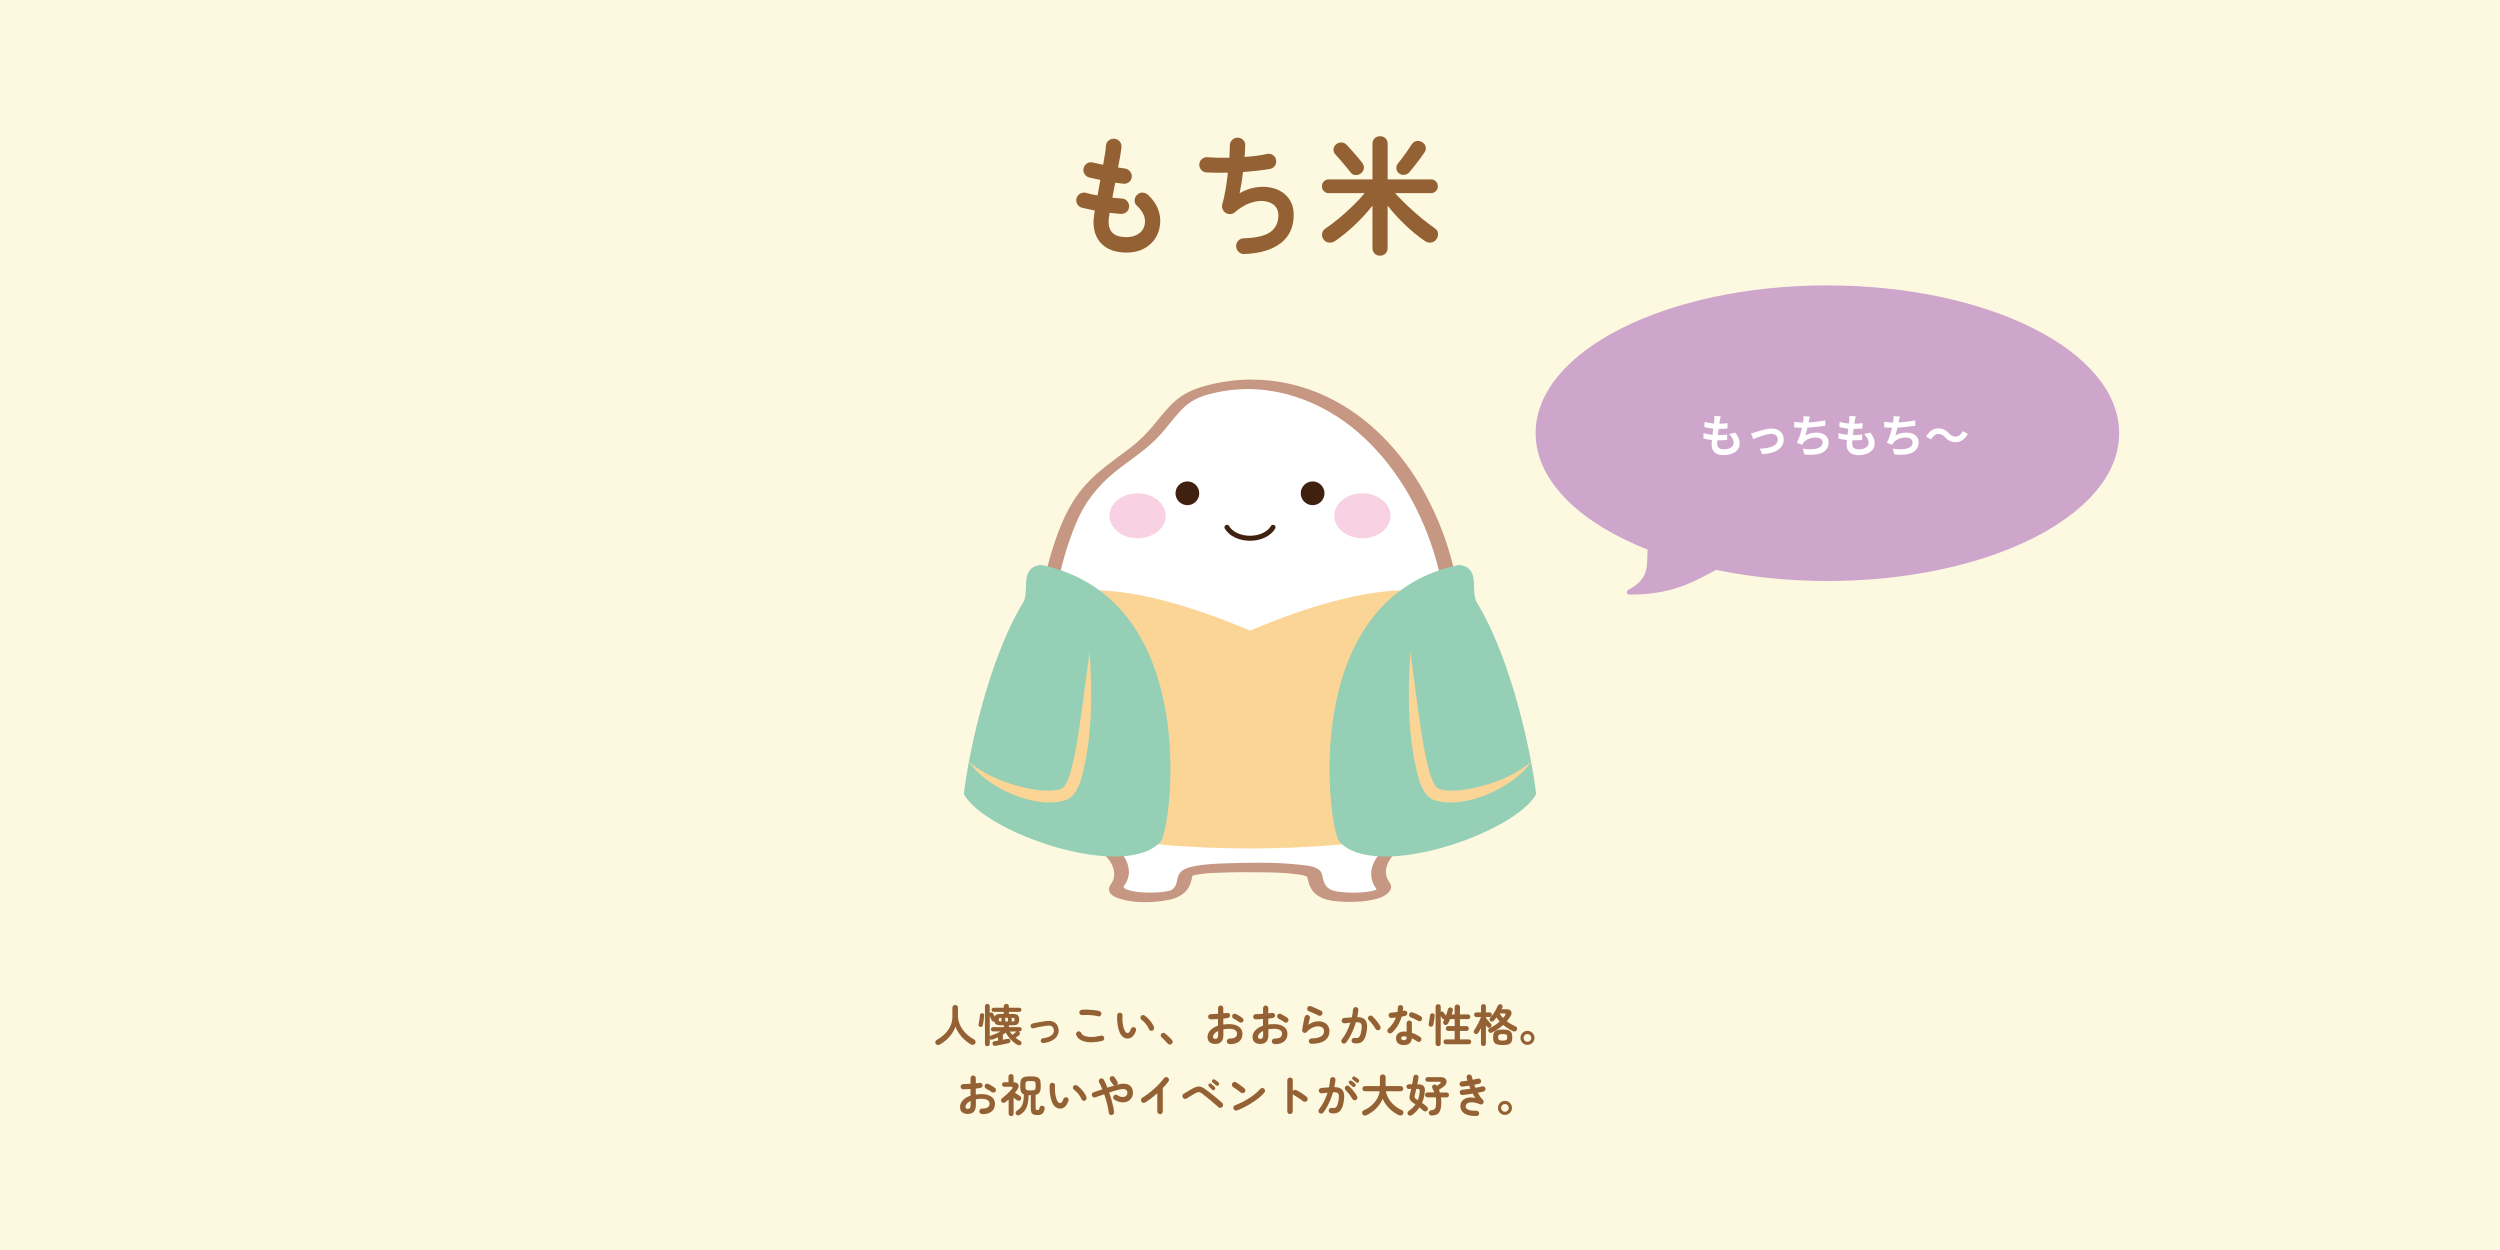 <?xml version="1.0" encoding="UTF-8"?><svg xmlns="http://www.w3.org/2000/svg" viewBox="0 0 600 300"><defs><style>.c{fill:#cea6cc;stroke:#cea6cc;}.c,.d{stroke-linecap:round;stroke-linejoin:round;stroke-width:1.2px;}.d{fill:none;stroke:#40210f;}.e{fill:#f8d2e2;}.e,.f,.g,.h,.i,.j,.k,.l{stroke-width:0px;}.f{fill:#95cfb5;}.g{fill:#40210f;}.h{fill:#c69782;}.i{fill:#946134;}.j{fill:#fdf9e0;}.k{fill:#fff;}.l{fill:#fbd596;}</style></defs><g id="a"><rect class="j" width="600" height="300"/></g><g id="b"><path class="k" d="M300,92.21c-4.25,0-8.38.69-12.32,1.99-6.2,2.05-8.1,8.2-14.08,12.99-5.28,4.23-12.7,8.1-16.68,17.44-3.94,9.25-6.34,19.86-6.34,31.2,0,20.78,3.46,37.62,15.43,47.92.76.65,5.06,4.68,2.17,8.65-2.4,3.3,11,3.6,13.9,1.95,2.22-1.26,2.03-3.26,2.48-4.43.53-1.38,7.3-1.72,15.43-1.72s14.9.34,15.43,1.72c.45,1.16.26,3.17,2.48,4.43,2.9,1.65,16.3,1.35,13.9-1.95-2.88-3.97,1.41-7.99,2.17-8.65,11.97-10.3,15.43-27.14,15.43-47.92h0c0-35.13-22.13-63.62-49.42-63.62Z"/><path class="h" d="M300.64,91.08c-3.5.02-6.96.41-10.36,1.26-2.9.72-5.61,1.7-7.93,3.63-1.98,1.65-3.53,3.7-5.16,5.68-1.75,2.13-3.63,4.09-5.83,5.76-3.78,2.87-7.76,5.51-10.94,9.08-3.93,4.41-6.1,9.82-7.86,15.39-3.88,12.25-4.35,25.12-3.12,37.84.98,10.2,3.44,20.71,9.68,29.06,1.42,1.9,3.03,3.67,4.81,5.25,1.3,1.16,2.57,2.41,3.17,4.08.42,1.16.46,2.38-.13,3.5-.34.66-.91,1.22-.8,2.02.16,1.2,1.58,1.76,2.58,2.07,3.34,1.05,7.38.99,10.81.44,1.91-.31,3.78-.83,5.12-2.33.68-.76,1.06-1.7,1.3-2.68.02-.1.25-1.19.28-1.18.14.03-.33.24-.22.24-.5.02.39-.11.02,0,2.11-.58,4.35-.65,6.53-.74,3.37-.14,6.74-.15,10.11-.1,2.83.04,5.69.09,8.5.46.72.09,1.55.22,2.17.45.23.08.35.19.38.23-.18-.23.07.26.09.32.06.24.11.48.16.71.96,4.19,4.85,4.76,8.55,4.91,1.88.07,3.8.02,5.66-.26,1.61-.25,3.41-.6,4.7-1.66.44-.36.85-.83.94-1.41.14-.86-.53-1.43-.86-2.15-.97-2.1.09-4.32,1.52-5.89,1.31-1.44,2.86-2.63,4.17-4.08,1.59-1.77,3.02-3.7,4.25-5.73,5.52-9.05,7.36-19.92,7.99-30.34.19-3.08.26-6.16.26-9.24l-2.39,1.3h0c.65,0,2.39-.31,2.39-1.3-.03-12.97-2.94-25.88-9.22-37.28-5.4-9.81-13.47-18.48-23.71-23.27-5.51-2.58-11.51-3.99-17.61-4.01-.78,0-1.89.23-2.28,1.01-.36.71.31,1.24,1,1.24,10.43.04,20.2,4.46,27.81,11.49,8.55,7.9,14.34,18.44,17.51,29.57,2,7.02,2.98,14.32,3,21.62l2.39-1.3h0c-.65,0-2.39.31-2.39,1.3-.01,10.77-.7,22.04-4.67,32.17-1.67,4.26-3.94,8.31-6.97,11.75-2.47,2.8-6.64,5.28-6.94,9.4-.08,1.11.16,2.16.7,3.13.16.29.41.66.52.86.07.12,0,.13-.01.21.03-.15,0-.04.13-.12-.11.06-.24.12-.36.17-.31.11.43-.13-.13.05-.75.24-1.3.32-2.06.41-1.68.2-3.38.22-5.07.1-1.14-.08-2.72-.24-3.55-.7-1.09-.6-1.51-1.57-1.78-2.71-.17-.72-.24-1.42-.82-1.93-1.19-1.04-3.33-1.14-4.82-1.3-5.96-.65-12.09-.52-18.06-.31-2.41.09-4.86.2-7.23.68-1.41.29-3.16.77-3.74,2.23-.35.88-.31,1.87-.84,2.68-.22.34-.5.6-.84.81-.08.05-.18.08-.26.11.41-.17-.25.06-.34.08-1.2.3-2.88.42-4.34.42-1.6,0-3.26-.07-4.83-.46-.51-.13-1-.23-1.42-.54-.25-.18-.35-.26-.25-.53,0,.02.45-.65.55-.82.27-.49.47-1.05.59-1.6.23-1.1.05-2.31-.37-3.34-.64-1.56-1.71-2.88-2.96-3.99-7.24-6.44-11.19-15.17-13.16-24.53-1.14-5.43-1.67-10.98-1.89-16.52-.25-6.33-.11-12.64.9-18.9s2.59-11.86,4.9-17.45c2.03-4.91,5.17-8.92,9.29-12.25,3.72-3.01,7.82-5.47,11.02-9.07,1.69-1.9,3.17-3.97,4.92-5.81s3.73-2.98,6.25-3.68c3.14-.88,6.38-1.34,9.64-1.36.79,0,1.88-.22,2.28-1.01.36-.71-.31-1.25-1-1.24Z"/><path class="l" d="M353.84,193.8c-1.63,5.62-27.48,9.83-53.84,9.83s-52.21-4.21-53.84-9.83c-1.63-5.6,16.18-52.15,16.18-52.15,11.3,0,25.49,4.51,37.67,9.7,12.18-5.18,26.36-9.7,37.67-9.7,0,0,17.81,46.55,16.18,52.15Z"/><path class="f" d="M278.58,201.96c-8.48,9.6-42.06-1.96-47.26-11.36,1.04-9.19,5.78-32.24,14.31-46.12,1.5-2.8-1.1-8.4,4.29-8.89,38.91,8.2,31.16,63.54,28.66,66.37Z"/><path class="l" d="M232.54,182.86c3.88,3.18,8.55,5.05,13.35,6.17,2.35.55,4.81.86,7.03.67,1.09-.1,2.12-.42,2.44-.89.51-.62,1-1.76,1.36-2.86,1.41-4.58,2.06-9.62,2.79-14.57l2-15.02c.65,10.19.7,20.54-1.98,30.49-.54,1.74-1.5,4.28-3.59,5.11-7.3,2.54-19.22-2.93-23.4-9.11h0Z"/><path class="f" d="M321.42,201.96c8.48,9.6,42.06-1.96,47.26-11.36-1.04-9.19-5.78-32.24-14.31-46.12-1.5-2.8,1.1-8.4-4.29-8.89-38.91,8.2-31.16,63.54-28.66,66.37Z"/><path class="l" d="M367.46,182.86c-4.17,6.16-16.11,11.64-23.4,9.11-2.09-.83-3.05-3.37-3.59-5.11-2.68-9.95-2.63-20.3-1.98-30.49,0,0,2,15.02,2,15.02.74,4.94,1.38,9.99,2.79,14.57.36,1.1.85,2.23,1.36,2.86.31.47,1.35.79,2.44.89,2.22.19,4.68-.12,7.03-.67,4.8-1.12,9.47-2.99,13.35-6.17h0Z"/><path class="g" d="M282.12,118.39c0-1.57,1.28-2.85,2.85-2.85s2.85,1.28,2.85,2.85-1.28,2.85-2.85,2.85-2.85-1.28-2.85-2.85Z"/><path class="e" d="M266.27,123.79c0-2.98,3.02-5.4,6.75-5.4s6.75,2.42,6.75,5.4-3.02,5.4-6.75,5.4-6.75-2.42-6.75-5.4Z"/><path class="g" d="M317.88,118.39c0-1.57-1.28-2.85-2.85-2.85s-2.85,1.28-2.85,2.85,1.27,2.85,2.85,2.85,2.85-1.28,2.85-2.85Z"/><path class="e" d="M333.72,123.79c0-2.98-3.02-5.4-6.75-5.4s-6.75,2.42-6.75,5.4,3.02,5.4,6.75,5.4,6.75-2.42,6.75-5.4Z"/><path class="d" d="M305.53,126.55c-.87,1.54-3.02,2.63-5.53,2.63h0c-2.51,0-4.66-1.09-5.53-2.63"/><path class="i" d="M270.36,60.62c-2.46,0-4.39-.65-5.8-1.93-1.41-1.29-2.12-3.13-2.12-5.52,0-.25.03-.6.09-1.06.06-.46.13-.99.22-1.59-.58-.1-1.14-.22-1.67-.34-.53-.12-1.01-.24-1.45-.34-.5-.15-.87-.45-1.11-.9s-.29-.93-.14-1.4c.17-.48.47-.84.92-1.09s.91-.3,1.39-.16c.73.23,1.63.44,2.71.62.1-.6.22-1.22.34-1.84.12-.62.24-1.26.34-1.9-.56-.1-1.08-.21-1.56-.31-.48-.1-.87-.2-1.19-.28-.48-.15-.84-.44-1.09-.89-.25-.45-.3-.91-.16-1.39.14-.5.44-.87.87-1.12.44-.25.91-.3,1.4-.16.25.06.58.14,1,.23.42.09.88.19,1.4.3.17-.98.32-1.87.45-2.67.14-.8.21-1.45.23-1.95.04-.52.28-.94.7-1.25.43-.31.89-.44,1.39-.37.52.06.94.3,1.25.7.31.41.44.87.38,1.39-.06.52-.16,1.2-.3,2.04-.14.84-.31,1.76-.51,2.76.33.06.64.11.92.14.28.03.54.07.76.11.5.08.91.32,1.22.72.31.4.44.84.38,1.34-.06.52-.3.93-.7,1.23-.41.3-.86.42-1.36.36-.25-.02-.54-.06-.87-.11-.33-.05-.68-.1-1.03-.14-.12.6-.24,1.21-.36,1.81-.11.6-.22,1.2-.33,1.78.42.04.82.08,1.2.12.38.04.74.07,1.08.09.5.02.92.22,1.26.61.34.39.5.83.48,1.33-.02.52-.22.95-.61,1.28-.39.33-.84.49-1.36.47-.42-.04-.85-.08-1.31-.11-.46-.03-.93-.08-1.4-.14-.17,1-.25,1.7-.25,2.09,0,2.5,1.42,3.74,4.27,3.74,1.19,0,2.17-.28,2.96-.83.79-.55,1.27-1.27,1.44-2.17.31-1.58-.32-3.1-1.9-4.56-.38-.35-.55-.8-.51-1.33.03-.53.24-.97.64-1.33.37-.35.81-.51,1.31-.47.5.04.94.24,1.31.59,1.17,1.1,1.98,2.3,2.43,3.6.46,1.3.57,2.6.34,3.92-.31,1.89-1.19,3.41-2.62,4.56s-3.23,1.72-5.4,1.72Z"/><path class="i" d="M298.63,60.97c-.52.02-.97-.15-1.34-.51-.38-.36-.58-.81-.62-1.33-.02-.52.15-.97.51-1.36.36-.38.81-.58,1.33-.58,2.97-.08,5.1-.59,6.38-1.51,1.28-.93,1.92-2.27,1.92-4.04,0-.98-.32-1.76-.95-2.34-.63-.58-1.47-.93-2.5-1.04s-2.16.05-3.39.48c-1.23.44-2.43,1.18-3.62,2.22-.31.27-.67.41-1.08.42s-.79-.09-1.14-.3c-.33-.23-.57-.53-.72-.9-.15-.37-.17-.76-.06-1.15.29-1,.55-2.17.78-3.53.23-1.35.42-2.7.56-4.06-1.02.02-1.98.03-2.87.02-.89-.01-1.67-.04-2.34-.08-.5-.04-.91-.26-1.23-.66-.32-.39-.46-.84-.42-1.34s.26-.91.66-1.23c.4-.32.84-.46,1.34-.42.69.06,1.48.1,2.39.12.91.02,1.85.02,2.82,0,.04-.58.07-1.12.09-1.61.02-.49.03-.92.03-1.29,0-.52.17-.96.51-1.33.34-.36.78-.56,1.29-.58.52-.02.97.15,1.34.5.38.35.56.79.56,1.31,0,.35-.02.77-.05,1.25s-.07,1-.11,1.56c2.08-.12,3.88-.36,5.4-.72.5-.1.96-.02,1.39.27.43.28.68.67.76,1.17.1.5.02.96-.25,1.37-.27.42-.66.68-1.16.78-.89.17-1.9.31-3.03.44-1.12.12-2.29.23-3.49.31-.1.92-.23,1.81-.37,2.7-.15.88-.29,1.68-.44,2.39,1.17-.67,2.35-1.11,3.56-1.34,1.21-.23,2.37-.26,3.49-.09s2.13.53,3.03,1.09c.89.56,1.6,1.31,2.12,2.23.52.93.78,2.02.78,3.29,0,2.95-1.05,5.23-3.15,6.83-2.1,1.6-5.01,2.46-8.74,2.59Z"/><path class="i" d="M331.23,61.37c-.52,0-.96-.17-1.31-.5-.35-.33-.53-.78-.53-1.34v-10.17c-1.25,1.6-2.67,3.15-4.26,4.65-1.59,1.5-3.17,2.78-4.73,3.84-.46.31-.95.44-1.48.37-.53-.06-.95-.31-1.26-.75-.31-.42-.43-.88-.36-1.39.07-.51.33-.91.76-1.2,1.06-.71,2.16-1.54,3.31-2.5,1.14-.96,2.26-1.96,3.34-3.01,1.08-1.05,2.02-2.05,2.81-3.01h-8.61c-.46,0-.85-.16-1.17-.48s-.48-.71-.48-1.17.16-.87.48-1.19.71-.47,1.17-.47h10.48v-8.55c0-.54.18-.98.53-1.31.35-.33.79-.5,1.31-.5s.93.17,1.28.5c.35.33.53.77.53,1.31v8.55h10.39c.46,0,.85.16,1.17.47s.48.71.48,1.19-.16.85-.48,1.17-.71.48-1.17.48h-8.61c.85.94,1.83,1.93,2.93,2.98,1.1,1.05,2.24,2.05,3.4,3.01,1.17.96,2.26,1.79,3.28,2.5.42.27.64.67.69,1.19.04.52-.08.98-.38,1.37-.31.46-.74.72-1.28.8-.54.07-1.03-.05-1.47-.36-1.54-1.04-3.09-2.3-4.67-3.79-1.57-1.49-3-3.05-4.29-4.7v10.17c0,.56-.18,1.01-.53,1.34-.35.33-.78.5-1.28.5ZM326.64,41.59c-.38.31-.81.45-1.31.42s-.88-.22-1.15-.58c-.29-.4-.67-.87-1.14-1.42-.47-.55-.93-1.1-1.39-1.64-.46-.54-.85-.99-1.19-1.34-.31-.33-.45-.73-.42-1.2.03-.47.22-.85.58-1.14.35-.33.78-.5,1.28-.5s.92.18,1.25.53c.35.35.76.8,1.23,1.33.47.53.94,1.07,1.4,1.61.47.54.85,1.01,1.14,1.4.31.4.45.83.41,1.31-.04.48-.27.88-.69,1.22ZM335.72,41.56c-.35-.27-.55-.63-.59-1.09-.04-.46.07-.85.34-1.19.33-.39.71-.88,1.14-1.45.43-.57.84-1.15,1.23-1.73.4-.58.71-1.05.94-1.4.29-.46.68-.74,1.15-.84.48-.1.94-.02,1.37.25.42.23.7.57.84,1.03s.07.92-.22,1.37c-.29.44-.65.95-1.08,1.53-.43.58-.87,1.17-1.33,1.75-.46.58-.87,1.09-1.25,1.53-.33.37-.74.59-1.23.64-.49.05-.93-.08-1.33-.39Z"/><path class="c" d="M438.57,69.09c-38.34,0-69.42,15.61-69.42,34.87,0,11.21,10.55,21.18,26.91,27.56-.39,3.75.88,7.52-5.02,10.59,10.19,0,14.9-2.88,20.74-5.97,8.25,1.73,17.3,2.7,26.8,2.7,38.34,0,69.42-15.61,69.42-34.87s-31.08-34.87-69.42-34.87Z"/><path class="i" d="M225.59,250.68c-.17.09-.35.13-.55.12-.19-.01-.35-.11-.47-.29-.11-.16-.14-.33-.09-.51s.16-.32.33-.42c.74-.41,1.4-.89,1.96-1.45.56-.55,1.01-1.18,1.32-1.87.32-.69.48-1.45.48-2.27v-2.13c0-.21.07-.37.2-.49.13-.12.29-.18.47-.18s.35.06.48.18c.13.12.19.28.19.49v1.76c0,.66.1,1.29.3,1.87.2.59.48,1.13.84,1.62.36.5.77.95,1.24,1.34.47.4.97.74,1.51,1.02.17.09.27.24.32.43.05.19.02.37-.08.54-.11.17-.26.27-.47.31-.21.04-.4,0-.58-.1-.82-.48-1.55-1.09-2.19-1.81-.64-.73-1.14-1.54-1.49-2.44-.2.58-.48,1.13-.85,1.66-.36.53-.79,1.02-1.28,1.47-.49.45-1.02.83-1.6,1.16Z"/><path class="i" d="M235.22,246.45c-.15-.04-.26-.11-.32-.23-.06-.12-.07-.25-.04-.39.04-.19.09-.43.13-.7.04-.27.08-.55.12-.82s.07-.5.08-.68c.01-.16.08-.28.19-.36.11-.08.25-.11.4-.09.14,0,.26.06.33.16.08.1.11.23.1.39-.01.22-.04.48-.08.76-.04.29-.08.57-.12.84-.04.28-.09.52-.14.74-.03.16-.11.27-.25.33-.14.07-.28.08-.42.04ZM236.96,251.11c-.16,0-.29-.05-.4-.15-.11-.1-.17-.24-.17-.42v-9.03c0-.17.06-.31.17-.42.11-.1.25-.16.4-.16s.29.05.41.16c.11.1.17.24.17.42v1.64c.06-.06.11-.09.16-.11.14-.06.26-.07.38-.03.12.04.21.13.28.26.09.18.21.42.36.71.09-.23.25-.39.48-.49.23-.1.57-.15,1.01-.15h.69v-.49h-2.43c-.14,0-.25-.05-.35-.15-.1-.1-.15-.21-.15-.35s.05-.25.15-.35c.1-.1.21-.15.35-.15h2.43v-.3c0-.19.06-.35.18-.46.12-.11.27-.17.44-.17s.32.06.44.17c.12.12.18.27.18.46v.3h2.51c.14,0,.25.05.35.15.1.1.15.21.15.35s-.05.25-.15.35c-.1.1-.21.15-.35.15h-2.51v.49h.86c.42,0,.74.04.97.13.23.09.39.23.49.43.1.2.15.47.15.8s-.05.61-.15.81c-.1.2-.26.34-.49.43-.23.09-.55.13-.97.13h-.86v.44h2.55c.14,0,.27.05.37.15.1.1.15.22.15.37s-.05.26-.15.36c-.1.1-.22.15-.37.15h-.28c.1.02.18.08.25.16.09.12.14.25.13.39s-.07.26-.19.35c-.09.07-.23.17-.39.29-.17.12-.33.23-.47.33.17.15.35.29.55.42.19.13.39.25.59.36.14.07.24.18.28.32.04.14.02.29-.06.43-.09.14-.22.23-.39.26-.17.03-.34,0-.5-.09-.58-.32-1.12-.74-1.62-1.26-.5-.53-.89-1.08-1.19-1.67-.11.09-.22.17-.34.25-.12.08-.24.16-.37.24v1.21c.22-.04.42-.07.62-.11.2-.04.37-.07.52-.1.17-.04.32-.02.44.05.12.07.19.18.22.32.09.35-.08.58-.49.68-.19.04-.42.09-.69.15-.27.06-.55.12-.84.18-.3.06-.58.12-.85.17s-.51.09-.71.13c-.18.03-.34,0-.47-.08s-.21-.21-.24-.39c-.03-.17,0-.31.1-.43.09-.12.23-.19.41-.22.12-.01.24-.03.38-.06.14-.03.29-.05.44-.08v-.79c-.22.1-.45.2-.67.29s-.45.17-.68.25c-.12.04-.23.04-.34.03-.11-.02-.21-.07-.29-.15v1.12c0,.18-.06.32-.17.42-.11.1-.25.15-.41.15ZM237.53,248.71s.08-.07.13-.1c.05-.03.1-.05.16-.07.37-.12.76-.27,1.15-.44.39-.17.78-.35,1.15-.56h-1.78c-.14,0-.27-.05-.37-.15-.1-.1-.15-.22-.15-.36,0-.14.05-.27.15-.37.1-.1.22-.15.37-.15h2.59v-.44h-.73c-.52,0-.9-.07-1.13-.22-.23-.14-.38-.38-.44-.71-.13.05-.26.05-.38,0-.13-.05-.21-.14-.26-.27-.05-.12-.12-.29-.21-.5-.09-.21-.17-.39-.24-.55v4.87ZM240.17,245.15h.17v-.86h-.17c-.19,0-.32.03-.38.09s-.09.17-.09.35.03.3.09.35c.06.05.18.08.38.08ZM241.25,245.15h.66v-.86h-.66v.86ZM242.98,248.38c.09-.08.2-.17.32-.26.12-.1.23-.19.33-.27.1-.08.17-.14.21-.18.06-.05.13-.09.22-.11h-1.72c.09.14.19.27.3.41.1.14.22.27.34.41ZM242.81,245.15h.23c.19,0,.32-.03.38-.08.06-.05.09-.17.09-.35s-.03-.29-.09-.35-.19-.09-.38-.09h-.23v.86Z"/><path class="i" d="M250.43,250.33c-.16.02-.3-.02-.43-.11-.13-.1-.2-.23-.22-.38-.01-.16.03-.3.12-.43s.22-.2.38-.22c.68-.09,1.23-.24,1.63-.44.4-.2.68-.44.84-.71.16-.27.22-.56.17-.85-.05-.38-.19-.66-.42-.83s-.56-.24-.98-.21c-.23.01-.5.04-.8.09-.31.05-.62.1-.95.16-.32.06-.63.12-.93.19s-.55.13-.77.19c-.16.04-.31.03-.44-.05-.14-.08-.23-.19-.27-.35-.04-.15-.03-.3.05-.44.08-.14.19-.23.35-.28.23-.06.5-.13.82-.19.31-.06.64-.13.98-.19.34-.06.68-.11,1-.16.33-.04.62-.08.87-.1.73-.06,1.32.09,1.78.44.46.35.74.86.83,1.53.08.51,0,1-.24,1.47-.24.47-.64.88-1.2,1.21-.56.33-1.29.56-2.18.66Z"/><path class="i" d="M264.52,249.82c-1.09.25-2.06.36-2.91.33-.85-.03-1.56-.2-2.13-.49-.56-.29-.96-.71-1.18-1.25-.07-.17-.07-.33,0-.5.07-.17.19-.28.36-.35.17-.07.33-.07.49,0,.16.07.28.19.34.36.14.31.42.55.84.71.42.17.97.25,1.64.24.67,0,1.42-.11,2.26-.32.17-.04.33-.02.49.08.15.1.25.23.29.41.04.17,0,.33-.09.49-.09.15-.23.25-.4.29ZM263.53,243.91c-.39-.1-.8-.18-1.25-.23s-.88-.08-1.31-.09c-.43,0-.84,0-1.21.04-.18.02-.34-.02-.48-.13-.14-.11-.22-.25-.24-.43-.02-.18.02-.34.13-.48s.25-.22.43-.24c.43-.04.91-.06,1.43-.04.52.02,1.02.06,1.52.11s.92.13,1.29.23c.17.05.31.15.4.3.09.15.12.31.08.48-.04.17-.13.31-.29.41-.15.1-.32.12-.49.08Z"/><path class="i" d="M270.7,249.26c-.33.01-.65-.06-.95-.23-.3-.17-.57-.43-.8-.8-.19-.32-.36-.73-.5-1.23-.14-.5-.23-1.04-.29-1.62-.06-.58-.07-1.16-.04-1.73.01-.18.08-.33.21-.45.13-.12.28-.17.46-.16.18,0,.33.08.45.21.12.13.17.29.16.47-.03.5-.03,1,.01,1.47.04.48.1.92.21,1.31.1.39.23.72.38.98.17.3.37.44.63.44.31,0,.57-.33.78-.97.06-.17.17-.29.32-.37s.32-.1.5-.04c.17.05.29.16.37.32.08.16.09.33.03.49-.2.63-.47,1.1-.81,1.41s-.71.47-1.1.49ZM276.58,247.36c-.17.06-.34.06-.5-.02-.16-.08-.28-.2-.34-.37-.11-.27-.25-.54-.44-.81s-.39-.53-.62-.78c-.23-.25-.46-.45-.7-.62-.14-.1-.23-.24-.27-.42-.04-.18,0-.34.12-.49.12-.14.26-.22.43-.24.17-.01.33.03.48.14.3.21.6.46.89.77s.56.63.79.97c.24.35.41.68.53,1.02.06.17.05.33-.02.5-.07.17-.19.28-.36.34Z"/><path class="i" d="M281.19,250.55c-.14.12-.3.16-.48.15-.18-.02-.33-.09-.45-.23-.11-.13-.25-.29-.43-.48-.18-.19-.37-.38-.56-.57-.19-.19-.36-.35-.5-.47-.12-.11-.18-.25-.2-.42-.02-.17.03-.32.15-.44.12-.12.26-.19.43-.21.16-.01.31.03.45.13.16.12.34.28.56.48s.42.39.63.6c.21.21.37.38.49.53.12.14.18.29.16.48-.01.18-.09.33-.24.45Z"/><path class="i" d="M295.08,250.57c-.18,0-.33-.07-.46-.2s-.19-.28-.18-.46c0-.19.06-.34.19-.47.13-.13.28-.19.46-.18.59,0,1.04-.09,1.34-.28.31-.2.46-.49.46-.89s-.17-.67-.5-.88-.81-.3-1.43-.3c-.24,0-.48.01-.7.03-.22.02-.44.05-.65.09v1.36c0,.74-.17,1.29-.51,1.64-.34.35-.83.52-1.47.52-.52,0-.95-.13-1.3-.4-.35-.27-.52-.69-.52-1.27s.23-1.13.67-1.61c.45-.47,1.06-.85,1.84-1.11v-1.61c-.31.03-.61.05-.9.07-.29.01-.56.03-.82.03-.18,0-.33-.06-.46-.18-.13-.12-.19-.27-.19-.45s.06-.33.19-.45c.13-.12.28-.18.46-.18.25,0,.53-.02.82-.03.29-.01.6-.03.91-.05v-1.33c0-.19.06-.34.18-.47.12-.13.27-.19.45-.19s.33.06.45.19c.12.13.18.28.18.47v1.22c.17-.01.32-.03.46-.05.14-.02.28-.04.42-.05.18-.03.34,0,.49.1.14.09.23.23.26.41s-.01.33-.12.46c-.11.13-.25.21-.43.24-.15.03-.32.05-.5.08s-.38.05-.58.08v1.42c.43-.06.89-.1,1.37-.1.66,0,1.23.09,1.72.28.48.19.85.46,1.12.8.26.35.39.77.39,1.25,0,.8-.28,1.42-.83,1.86-.55.44-1.33.64-2.31.62ZM291.65,249.33c.22,0,.39-.06.51-.18.13-.12.19-.37.19-.75v-.97c-.39.18-.69.39-.9.64-.21.25-.32.51-.32.77,0,.32.17.49.52.49ZM297.44,245.32c-.12-.09-.26-.18-.42-.29-.17-.1-.33-.21-.5-.3-.17-.1-.31-.17-.43-.23-.16-.08-.27-.2-.34-.37-.07-.17-.07-.33,0-.49.09-.17.21-.28.38-.33.17-.05.33-.04.49.04.15.07.32.17.52.28s.39.23.58.35c.19.12.35.22.47.32.14.1.23.24.25.41.02.17-.02.33-.12.48-.11.14-.25.22-.42.24-.17.03-.33-.01-.47-.11Z"/><path class="i" d="M305.88,250.57c-.18,0-.33-.07-.46-.2s-.19-.28-.18-.46c0-.19.06-.34.19-.47.13-.13.28-.19.46-.18.59,0,1.04-.09,1.34-.28.31-.2.46-.49.46-.89s-.17-.67-.5-.88-.81-.3-1.43-.3c-.24,0-.48.01-.7.03-.22.02-.44.05-.65.09v1.36c0,.74-.17,1.29-.51,1.64-.34.35-.83.52-1.47.52-.52,0-.95-.13-1.3-.4-.35-.27-.52-.69-.52-1.27s.23-1.13.67-1.61c.45-.47,1.06-.85,1.84-1.11v-1.61c-.31.03-.61.05-.9.07-.29.01-.56.03-.82.03-.18,0-.33-.06-.46-.18-.13-.12-.19-.27-.19-.45s.06-.33.19-.45c.13-.12.28-.18.46-.18.25,0,.53-.02.82-.03.29-.01.6-.03.91-.05v-1.33c0-.19.06-.34.18-.47.12-.13.27-.19.45-.19s.33.06.45.19c.12.13.18.28.18.47v1.22c.17-.01.32-.03.46-.05.14-.02.28-.04.42-.05.18-.03.34,0,.49.1.14.09.23.23.26.41s-.01.33-.12.46c-.11.13-.25.21-.43.24-.15.03-.32.05-.5.08s-.38.05-.58.08v1.42c.43-.06.89-.1,1.37-.1.66,0,1.23.09,1.72.28.48.19.85.46,1.12.8.26.35.39.77.39,1.25,0,.8-.28,1.42-.83,1.86-.55.44-1.33.64-2.31.62ZM302.45,249.33c.22,0,.39-.06.51-.18.13-.12.19-.37.19-.75v-.97c-.39.18-.69.39-.9.64-.21.25-.32.51-.32.77,0,.32.17.49.52.49ZM308.24,245.32c-.12-.09-.26-.18-.42-.29-.17-.1-.33-.21-.5-.3-.17-.1-.31-.17-.43-.23-.16-.08-.27-.2-.34-.37-.07-.17-.07-.33,0-.49.09-.17.21-.28.38-.33.17-.05.33-.04.49.04.15.07.32.17.52.28s.39.23.58.35c.19.12.35.22.47.32.14.1.23.24.25.41.02.17-.02.33-.12.48-.11.14-.25.22-.42.24-.17.03-.33-.01-.47-.11Z"/><path class="i" d="M314.77,250.51c-.18,0-.33-.06-.46-.18-.13-.12-.19-.27-.2-.45,0-.18.06-.33.18-.46s.27-.19.45-.2c2.02-.04,3.02-.61,3.02-1.73,0-.37-.13-.66-.38-.86-.25-.21-.59-.31-1-.31-.46,0-.94.11-1.43.34-.49.23-.94.57-1.34,1.02-.09.11-.21.17-.36.2-.15.03-.28,0-.41-.06-.12-.06-.21-.15-.27-.28s-.08-.26-.05-.39c.05-.3.11-.63.17-.98.06-.35.13-.71.2-1.07.07-.36.14-.7.22-1.01.04-.18.13-.32.29-.41s.32-.11.49-.07.31.14.4.3c.09.16.12.32.08.49-.05.2-.11.43-.18.7s-.14.54-.21.84c.83-.56,1.65-.84,2.45-.84.53,0,1,.1,1.39.3.4.2.7.48.92.84.22.36.33.78.33,1.26,0,.9-.35,1.62-1.06,2.17s-1.79.83-3.24.85ZM316.5,243.75c-.23-.12-.49-.24-.78-.37-.29-.13-.58-.26-.88-.39s-.55-.23-.77-.32c-.16-.06-.27-.18-.32-.36s-.05-.34.02-.5c.08-.17.2-.28.37-.33.17-.05.33-.05.5.02.24.09.5.2.77.32.28.12.56.24.84.37s.54.25.77.36c.16.08.27.2.34.36.07.16.07.33,0,.49-.07.16-.19.27-.36.35s-.33.07-.5,0Z"/><path class="i" d="M324.94,250.38c-.18-.02-.32-.1-.43-.24-.11-.14-.15-.3-.13-.48.03-.18.11-.32.25-.43.14-.11.3-.15.47-.13.23.03.43.03.6.02.17-.02.33-.09.46-.22s.25-.34.35-.64c.1-.3.19-.7.26-1.22.06-.45.07-.81.01-1.06-.06-.25-.19-.43-.41-.53-.22-.1-.54-.13-.96-.1-.17.59-.38,1.18-.62,1.77-.24.59-.5,1.15-.79,1.68-.29.53-.61,1.01-.94,1.43-.11.14-.25.22-.43.24s-.34-.02-.48-.12c-.14-.12-.22-.26-.24-.44-.02-.18.02-.33.14-.47.42-.52.81-1.13,1.16-1.83.35-.7.64-1.42.88-2.16-.22.03-.45.06-.69.08-.23.03-.47.05-.7.07-.17.01-.33-.03-.47-.14-.14-.11-.22-.25-.24-.43-.01-.18.03-.34.15-.48.11-.14.25-.22.43-.23.31-.04.62-.07.94-.09s.63-.04.93-.06c.15-.66.24-1.28.28-1.86.01-.18.09-.33.22-.45.13-.12.28-.17.46-.16.18,0,.33.08.45.21.12.13.17.29.16.47-.02.27-.06.54-.1.83s-.1.58-.17.89c.99.01,1.65.28,2,.79.35.51.45,1.29.3,2.32-.12.89-.3,1.58-.56,2.07-.26.49-.59.82-1,.98s-.92.2-1.53.12ZM331.01,247.18c-.16.09-.32.1-.49.05-.17-.05-.3-.15-.39-.3-.12-.23-.28-.47-.46-.73-.19-.26-.38-.51-.58-.75-.2-.24-.39-.45-.57-.62-.13-.12-.2-.27-.21-.44,0-.17.05-.32.17-.45.12-.13.27-.2.45-.21.18,0,.33.05.46.17.23.22.46.46.7.74s.45.56.66.85c.21.29.38.56.51.82.09.16.12.32.06.5-.05.17-.16.3-.31.38Z"/><path class="i" d="M334.07,247.84c-.14.12-.29.17-.47.17s-.33-.06-.45-.18c-.13-.13-.19-.29-.19-.47s.07-.33.21-.45c.41-.37.77-.78,1.09-1.25.31-.47.57-.95.77-1.46-.19.03-.38.05-.57.07s-.36.03-.52.04c-.19,0-.35-.05-.48-.16-.13-.12-.2-.27-.21-.48,0-.18.05-.33.16-.45.12-.12.27-.18.48-.19.23-.01.47-.04.73-.06.26-.03.51-.06.77-.1.04-.17.06-.33.07-.51.01-.17.02-.34.02-.5,0-.18.06-.33.18-.46.12-.13.27-.19.45-.19s.33.06.46.19c.13.13.19.28.18.46,0,.24-.03.5-.06.77.05-.01.1-.03.15-.04.05-.01.09-.02.13-.03.18-.04.35-.02.5.07.15.09.24.22.28.41.04.18,0,.34-.09.49-.1.14-.23.24-.41.28-.12.03-.25.06-.39.09-.15.03-.3.06-.46.09-.22.76-.53,1.47-.93,2.14-.4.67-.87,1.24-1.4,1.72ZM336.94,250.83c-.55,0-1-.14-1.36-.42s-.53-.69-.53-1.23c0-.49.17-.88.52-1.17.35-.29.81-.44,1.39-.44.22,0,.42.01.63.03v-2.04c0-.19.06-.34.18-.46.12-.12.27-.18.45-.18s.33.06.45.18c.12.12.18.28.18.46v2.33c.39.12.76.27,1.11.45.35.18.66.36.92.54.14.11.23.25.26.43s-.01.34-.12.48c-.1.14-.24.23-.42.26-.18.03-.34,0-.48-.11-.17-.14-.37-.27-.59-.39s-.45-.24-.69-.35c-.04.53-.23.93-.55,1.2-.32.28-.78.42-1.37.42ZM336.93,249.64c.24,0,.41-.05.51-.16.1-.11.15-.27.15-.5v-.18c-.12-.03-.23-.05-.34-.06s-.22-.02-.32-.02c-.22,0-.39.04-.49.12-.1.08-.16.2-.16.34,0,.14.05.25.15.33.1.08.27.12.5.12ZM340.3,244.98c-.23-.14-.5-.29-.82-.44-.31-.15-.59-.26-.83-.33-.17-.06-.3-.16-.39-.3-.09-.14-.12-.3-.08-.48.04-.17.13-.31.29-.4.15-.09.32-.12.49-.06.22.06.45.14.71.25.26.11.51.22.75.35.24.12.44.24.6.35.14.09.23.23.26.41.03.18,0,.35-.1.5-.09.14-.23.23-.4.26-.18.03-.34,0-.49-.09Z"/><path class="i" d="M343.3,246.4c-.17-.04-.28-.11-.36-.24-.07-.12-.09-.26-.06-.41s.07-.36.11-.63c.05-.27.09-.54.13-.81.04-.27.07-.49.09-.65.02-.17.1-.29.22-.38.13-.09.28-.12.45-.09.15.03.27.1.35.2.08.1.11.24.1.42-.02.2-.05.44-.09.72s-.08.55-.13.81-.09.48-.12.64c-.03.14-.11.26-.25.34-.14.08-.28.11-.43.08ZM345.16,251.08c-.17,0-.32-.06-.44-.17-.12-.12-.18-.27-.18-.45v-8.83c0-.19.06-.34.18-.45.12-.12.27-.17.44-.17s.32.06.44.17.18.27.18.45v1.21c.11-.07.23-.09.36-.07.13.02.23.08.31.18.07.09.17.23.29.4s.21.31.28.4c.11-.28.21-.55.29-.82s.15-.48.18-.66c.04-.19.14-.32.28-.41s.31-.1.49-.05c.16.04.28.13.36.25.08.12.1.27.06.45-.04.15-.08.31-.12.46-.04.16-.09.32-.15.49h.7v-1.76c0-.19.06-.35.19-.46s.28-.17.45-.17.32.06.45.17.19.27.19.46v1.76h1.92c.16,0,.29.06.4.17.11.11.17.25.17.4s-.06.29-.17.4c-.11.11-.25.16-.4.16h-1.92v1.66h1.54c.17,0,.3.06.42.17s.17.25.17.42-.06.29-.17.41c-.11.11-.25.17-.42.17h-1.54v2.03h2.12c.16,0,.29.06.41.17.12.11.17.25.17.42s-.06.3-.17.41c-.12.11-.25.17-.41.17h-5.5c-.16,0-.3-.06-.41-.17-.12-.12-.17-.25-.17-.41s.06-.3.17-.42c.12-.11.25-.17.41-.17h2.11v-2.03h-1.54c-.16,0-.3-.06-.41-.17-.12-.11-.17-.25-.17-.41,0-.17.06-.3.17-.42s.25-.17.41-.17h1.54v-1.66h-1.1c-.17.42-.32.76-.48,1.04-.08.15-.2.26-.37.33-.17.07-.34.06-.51-.04-.14-.08-.24-.2-.29-.35-.05-.15-.03-.3.05-.45.04-.06.07-.14.11-.22s.08-.17.12-.26c-.09,0-.19,0-.28-.04-.09-.04-.17-.1-.23-.19-.04-.06-.09-.14-.16-.24-.07-.1-.14-.21-.2-.31v6.6c0,.19-.06.34-.18.45s-.27.17-.44.17Z"/><path class="i" d="M356.02,251.04c-.17,0-.3-.05-.42-.16-.11-.11-.17-.25-.17-.43v-3.72c-.12.22-.23.43-.33.63s-.21.36-.3.51c-.09.14-.22.24-.38.28-.16.04-.31.02-.46-.08-.14-.08-.22-.2-.26-.36-.04-.16,0-.3.09-.43.14-.19.28-.43.44-.7.16-.27.32-.56.48-.86.16-.3.3-.59.43-.88.13-.28.23-.53.3-.75h-1.09c-.17,0-.31-.06-.41-.17-.1-.11-.15-.24-.15-.39,0-.16.05-.29.15-.4.1-.11.24-.16.41-.16h1.09v-1.38c0-.19.06-.33.17-.44.11-.1.25-.16.42-.16s.31.05.42.16c.11.1.17.25.17.44v1.38h.86c.17,0,.31.05.41.16.1.11.15.24.15.4s-.05.28-.15.39c-.1.11-.24.17-.41.17h-.86v.21c.1.12.22.27.37.45.14.18.29.35.44.52.15.17.27.3.36.4.12.12.18.26.18.43,0,.17-.07.31-.19.43s-.27.17-.43.15c-.17-.01-.3-.08-.41-.21-.04-.05-.09-.11-.15-.18-.05-.07-.11-.14-.17-.21v4.36c0,.18-.06.32-.17.43-.12.11-.26.16-.42.16ZM358.11,247.8c-.17.08-.33.1-.5.07-.17-.03-.3-.13-.38-.3-.07-.14-.08-.29-.04-.45.05-.16.15-.27.3-.34.42-.2.84-.44,1.26-.72s.81-.57,1.17-.89c-.14-.16-.27-.32-.39-.48-.12-.16-.24-.33-.36-.51-.2.29-.41.55-.62.78-.12.12-.26.2-.43.22s-.31-.01-.44-.11c-.12-.1-.18-.23-.19-.4-.01-.17.04-.31.15-.42.24-.23.47-.51.7-.84.23-.33.44-.67.64-1.03.2-.36.37-.69.5-1,.07-.16.18-.27.33-.33.15-.06.31-.06.46,0,.16.06.26.18.32.33.05.16.04.31-.03.45-.03.06-.06.12-.09.19s-.07.13-.1.2h1.3c.33,0,.59.08.78.23.19.16.29.35.32.58.03.23-.03.48-.18.73-.14.25-.29.48-.45.7-.16.22-.33.44-.51.65.33.25.68.47,1.04.68.36.21.73.4,1.1.56.15.07.26.19.31.36.06.17.05.34-.03.5-.09.18-.24.29-.43.33-.19.04-.38.01-.57-.08-.4-.2-.79-.42-1.18-.67-.39-.25-.76-.51-1.11-.8-.38.35-.8.67-1.24.97-.45.3-.92.57-1.42.83ZM360.65,250.82c-.58,0-1.04-.06-1.38-.17-.34-.11-.58-.3-.72-.57-.14-.27-.21-.65-.21-1.13s.07-.86.21-1.13c.14-.27.38-.46.72-.57.34-.11.8-.17,1.38-.17s1.04.06,1.38.17c.33.11.57.3.71.57.14.27.21.65.21,1.13s-.07.86-.21,1.13c-.14.27-.38.46-.71.57s-.79.17-1.38.17ZM360.65,249.73c.3,0,.53-.02.69-.06.15-.04.26-.12.31-.23.05-.12.08-.28.08-.5s-.03-.37-.08-.47-.16-.18-.31-.23c-.15-.04-.38-.06-.69-.06s-.53.02-.69.06c-.15.04-.26.12-.32.23-.06.11-.09.26-.09.46,0,.22.03.38.09.5s.16.19.32.24c.15.04.38.07.69.07ZM360.75,244.33c.19-.23.36-.45.5-.67.18-.29.1-.43-.25-.43h-1.1c.24.4.53.76.85,1.1Z"/><path class="i" d="M366.58,250.78c-.31,0-.59-.08-.85-.23s-.46-.35-.6-.61c-.15-.25-.22-.53-.22-.84s.08-.6.23-.86c.15-.26.35-.46.61-.61.26-.15.53-.23.84-.23s.59.08.85.23c.26.15.46.35.61.61.15.26.23.54.23.86s-.08.59-.23.84c-.15.25-.35.45-.6.6-.25.15-.54.23-.85.23ZM366.58,250.02c.26,0,.48-.09.66-.28.18-.18.27-.4.27-.65s-.09-.47-.27-.65c-.18-.18-.4-.27-.66-.27s-.47.09-.65.27c-.18.18-.27.4-.27.65s.09.46.26.65c.18.19.39.28.65.28Z"/><path class="i" d="M235.68,267.37c-.18,0-.33-.07-.46-.2s-.19-.28-.18-.46c0-.19.06-.34.19-.47.13-.13.28-.19.46-.18.59,0,1.04-.09,1.34-.28.31-.19.46-.49.46-.89s-.17-.67-.5-.88c-.33-.2-.81-.3-1.43-.3-.24,0-.48.01-.7.03-.22.02-.44.05-.65.09v1.36c0,.74-.17,1.29-.51,1.64-.34.35-.83.52-1.47.52-.52,0-.95-.13-1.3-.4-.35-.27-.52-.69-.52-1.27s.23-1.13.67-1.61c.45-.48,1.06-.85,1.84-1.11v-1.61c-.31.03-.61.05-.9.06-.29.01-.56.03-.82.03-.18,0-.33-.06-.46-.18-.13-.12-.19-.27-.19-.45s.06-.33.19-.45c.13-.12.28-.18.46-.18.25,0,.53-.02.82-.03.29-.01.6-.03.91-.05v-1.33c0-.19.06-.34.18-.47.12-.12.27-.19.45-.19s.33.06.45.19c.12.13.18.28.18.47v1.22c.17-.01.32-.03.46-.05.14-.02.28-.04.42-.05.18-.03.34,0,.49.1.14.09.23.23.26.41.03.18-.01.33-.12.46s-.25.21-.43.24c-.15.03-.32.05-.5.08s-.38.05-.58.08v1.43c.43-.06.89-.1,1.37-.1.66,0,1.23.09,1.72.28s.85.46,1.12.8c.26.35.39.76.39,1.25,0,.8-.28,1.42-.83,1.86-.55.44-1.33.64-2.31.62ZM232.25,266.13c.22,0,.39-.06.51-.18s.19-.37.19-.75v-.97c-.39.18-.69.39-.9.64-.21.25-.32.51-.32.77,0,.32.17.49.52.49ZM238.04,262.12c-.12-.09-.26-.18-.42-.29-.17-.1-.33-.21-.5-.3-.17-.1-.31-.17-.43-.23-.16-.08-.27-.2-.34-.37-.07-.17-.07-.33,0-.49.09-.17.21-.28.38-.33.17-.05.33-.04.49.04.15.07.32.17.52.28s.39.23.58.35c.19.12.35.23.47.32.14.1.23.24.25.41.02.17-.02.33-.12.47-.11.14-.25.22-.42.24-.17.03-.33-.01-.47-.11Z"/><path class="i" d="M242.67,267.87c-.16,0-.3-.06-.42-.17s-.18-.26-.18-.44v-3.38c-.12.12-.25.22-.38.33s-.26.21-.38.31c-.14.12-.31.17-.49.16-.18,0-.33-.08-.45-.23-.1-.13-.14-.28-.12-.45s.1-.31.23-.4c.29-.22.6-.46.9-.73.31-.27.59-.55.86-.83s.49-.52.66-.74c.12-.14.15-.26.1-.35-.05-.09-.16-.13-.35-.13h-1.61c-.15,0-.28-.05-.39-.16-.11-.1-.16-.23-.16-.38s.05-.28.16-.38.24-.16.39-.16h.99v-1.34c0-.19.06-.34.18-.45.12-.11.26-.17.43-.17s.32.06.44.17c.12.11.18.26.18.45v1.34c.39,0,.68.08.89.25.2.17.31.38.32.64.01.26-.08.55-.29.85-.19.27-.39.54-.59.79.1.06.24.15.4.26.17.11.33.21.5.31.16.1.28.18.35.23.14.09.23.21.26.37s0,.31-.1.46c-.09.16-.23.25-.4.28-.18.03-.34,0-.48-.1-.09-.06-.21-.15-.38-.27-.17-.12-.32-.24-.48-.36v3.82c0,.18-.06.33-.18.44-.12.11-.26.17-.43.17ZM249.04,267.62c-.62,0-1.05-.11-1.29-.33-.24-.22-.36-.61-.36-1.18v-3.28h-.51c-.03.86-.11,1.58-.25,2.17-.14.59-.36,1.08-.65,1.49-.3.4-.69.76-1.2,1.07-.16.09-.32.14-.49.13-.17,0-.31-.08-.43-.22-.1-.14-.14-.29-.12-.45.02-.17.11-.3.27-.4.31-.2.57-.4.78-.62s.39-.47.52-.76c.13-.29.23-.65.3-1.06.07-.42.11-.92.12-1.51-.32-.12-.54-.33-.67-.62-.13-.29-.2-.68-.2-1.19v-.56c0-.51.07-.91.21-1.19s.36-.49.67-.6c.31-.12.73-.18,1.26-.18h.64c.54,0,.97.06,1.28.18.31.12.53.32.66.6.13.28.19.68.19,1.19v.56c0,.59-.09,1.03-.27,1.32-.18.29-.5.48-.95.58v3.13c0,.22.03.37.09.43.06.06.19.09.39.09.14,0,.25-.04.31-.11s.12-.23.17-.48c.04-.19.13-.32.29-.39s.31-.08.48-.03c.18.05.3.14.37.26s.09.28.06.47c-.08.52-.26.9-.53,1.13s-.66.36-1.15.36ZM247.01,261.69h.64c.36,0,.6-.06.72-.17s.18-.34.18-.67v-.56c0-.33-.06-.55-.18-.67s-.36-.17-.72-.17h-.64c-.36,0-.6.06-.72.17s-.18.34-.18.67v.56c0,.33.06.55.18.67s.36.17.72.17Z"/><path class="i" d="M254.5,266.07c-.33.01-.65-.06-.95-.23-.3-.17-.57-.43-.8-.8-.19-.32-.36-.73-.5-1.23s-.23-1.04-.29-1.61c-.06-.58-.07-1.16-.04-1.73.01-.18.08-.33.21-.45s.28-.17.46-.16c.18,0,.33.08.45.21.12.13.17.29.16.47-.03.5-.03,1,.01,1.47.04.48.1.91.21,1.31.1.39.23.72.38.98.17.29.37.44.63.44.31,0,.57-.33.78-.97.06-.17.17-.29.32-.37.16-.08.32-.09.5-.04.17.05.29.16.37.32.08.16.09.33.03.49-.2.63-.47,1.1-.81,1.41-.34.31-.71.47-1.1.49ZM260.38,264.16c-.17.07-.34.06-.5-.02s-.28-.2-.34-.37c-.11-.27-.25-.54-.44-.81-.18-.27-.39-.53-.62-.78-.23-.24-.46-.45-.7-.62-.14-.1-.23-.24-.27-.42-.04-.18,0-.34.12-.49.12-.14.26-.22.43-.24.17-.01.33.03.48.14.3.21.6.46.89.77.29.3.56.63.79.97.24.35.41.68.53,1.02.06.17.05.33-.02.5-.07.17-.19.28-.36.34Z"/><path class="i" d="M266.83,267.61c-.17.03-.33-.01-.47-.12-.14-.11-.23-.25-.25-.43-.08-.63-.21-1.34-.41-2.12s-.42-1.55-.69-2.32c-.4.14-.78.27-1.14.39-.36.13-.69.24-.99.35-.17.06-.33.05-.49-.03s-.27-.2-.33-.37c-.06-.17-.05-.33.03-.49.08-.16.2-.27.37-.33.29-.1.62-.21.98-.33.36-.12.73-.24,1.12-.37-.12-.3-.24-.59-.37-.88-.13-.28-.26-.54-.4-.79-.09-.15-.11-.31-.06-.49.05-.17.15-.3.31-.39.16-.09.32-.1.5-.05.17.05.3.16.39.31.14.27.29.57.43.89.14.32.28.65.42,1,.3-.09.59-.19.88-.28s.57-.17.84-.24c-.18-.04-.32-.13-.43-.28l-.64-.97c-.1-.15-.13-.31-.1-.49.04-.18.13-.31.28-.41.14-.1.3-.13.48-.09.18.04.31.13.42.28l.64.97c.09.14.13.28.11.44-.02.16-.09.29-.22.4l.25-.08c.71-.19,1.32-.25,1.85-.17.53.08.94.29,1.25.62.31.33.48.77.51,1.32.03.44-.03.83-.19,1.18s-.38.63-.67.85c-.29.22-.63.37-1.02.44-.39.08-.8.07-1.24-.03s-.88-.28-1.32-.57c-.15-.1-.25-.24-.29-.41-.04-.17-.02-.33.08-.49.1-.15.24-.25.41-.29.17-.04.33-.01.49.09.32.22.63.35.93.42.3.06.56.05.79-.02.23-.08.41-.21.54-.39s.18-.42.16-.69c-.03-.32-.19-.54-.49-.68-.29-.14-.79-.12-1.49.04-.35.08-.72.18-1.13.3-.41.12-.82.25-1.25.39.19.55.36,1.1.52,1.66.16.56.29,1.1.41,1.61.12.51.2.98.25,1.4.02.18-.02.34-.13.48-.11.14-.25.22-.43.24Z"/><path class="i" d="M278.4,267.39c-.18,0-.33-.07-.46-.2-.13-.13-.19-.29-.19-.47v-4.32c-.46.4-.94.79-1.43,1.17s-.98.72-1.47,1.03c-.16.09-.33.12-.5.08-.18-.04-.32-.14-.42-.3-.09-.16-.12-.33-.08-.51.04-.18.14-.32.3-.41.45-.28.93-.61,1.42-.98s.98-.77,1.45-1.2.91-.85,1.31-1.28c.4-.43.73-.83,1-1.21.11-.15.25-.25.43-.28.18-.04.35,0,.5.11.15.1.25.24.28.43.04.18,0,.35-.11.5-.37.5-.83,1.03-1.36,1.59v5.61c0,.18-.06.34-.19.47-.13.13-.29.2-.48.2Z"/><path class="i" d="M292.38,265.7c-.22-.21-.49-.46-.82-.74s-.67-.58-1.04-.89c-.37-.31-.73-.6-1.08-.88-.35-.28-.66-.52-.93-.72-.2-.15-.39-.25-.55-.31-.17-.05-.34-.06-.51-.02-.18.04-.38.13-.62.26-.2.12-.43.25-.69.41-.26.16-.51.31-.75.46s-.44.27-.59.37c-.16.09-.33.12-.51.08-.18-.04-.32-.14-.42-.3-.09-.16-.12-.33-.08-.51.04-.18.14-.32.3-.41.15-.09.35-.22.6-.37s.52-.3.79-.46c.28-.15.52-.29.72-.41.43-.23.81-.38,1.13-.45s.63-.06.92.03c.29.09.63.27.99.54.19.14.43.31.71.52.28.21.57.44.89.69.31.25.62.5.93.76.31.26.6.51.87.74.27.23.5.44.69.61.14.13.22.29.22.48s-.07.35-.21.5c-.13.13-.29.2-.49.2-.19,0-.36-.06-.49-.19ZM291.53,261.52c-.08.09-.19.13-.32.13s-.24-.05-.33-.14c-.05-.06-.12-.14-.22-.23-.1-.1-.2-.2-.3-.3-.1-.1-.19-.19-.26-.26-.06-.06-.1-.15-.1-.26s.04-.21.12-.31c.07-.08.16-.12.26-.13s.2.02.3.08c.12.09.27.21.45.37.18.16.32.3.42.42.08.09.12.2.12.32s-.05.23-.14.33ZM291.84,260.5c-.06-.06-.14-.13-.24-.22-.1-.09-.21-.18-.32-.27-.11-.09-.21-.17-.29-.24-.07-.06-.11-.14-.12-.26-.01-.12.02-.22.09-.31.06-.08.14-.13.25-.16s.21,0,.3.05c.14.07.3.18.49.32.19.14.34.27.45.38.09.09.14.19.15.31,0,.12-.03.23-.11.33-.07.09-.17.15-.3.16-.13.01-.25-.02-.35-.11Z"/><path class="i" d="M297.81,262.24c-.27-.23-.58-.47-.92-.72-.34-.25-.64-.45-.92-.61-.16-.1-.26-.24-.3-.42-.04-.18-.02-.34.08-.5.1-.16.24-.26.42-.31s.34-.02.5.08c.19.12.42.27.66.45s.49.35.72.52.43.32.58.44c.14.12.23.26.25.45.02.18-.02.35-.13.49-.12.14-.26.23-.45.25s-.35-.02-.49-.13ZM296.89,266.5c-.17.06-.34.06-.51-.02-.17-.08-.29-.21-.35-.38-.06-.17-.06-.34.02-.51.08-.17.21-.29.38-.35.58-.2,1.16-.45,1.74-.75s1.15-.62,1.69-.97c.54-.35,1.03-.71,1.47-1.08.44-.37.8-.73,1.09-1.07.12-.14.28-.23.46-.25.18-.02.34.03.48.15.14.12.23.26.25.45.02.18-.03.35-.15.49-.3.36-.69.74-1.18,1.15-.49.41-1.04.81-1.64,1.2-.6.4-1.23.76-1.87,1.1-.64.34-1.26.62-1.87.83Z"/><path class="i" d="M309.6,267.38c-.18,0-.33-.07-.46-.19-.13-.13-.19-.28-.19-.46v-7.46c0-.19.06-.34.19-.47.13-.13.28-.19.46-.19s.35.06.48.19c.13.13.19.28.19.47v2.6c.09-.14.22-.24.39-.29.17-.05.33-.03.49.05.42.22.86.48,1.3.77.44.29.83.57,1.15.84.14.12.22.27.24.46.02.19-.03.36-.16.5-.12.14-.27.21-.45.23-.19.02-.35-.03-.5-.15-.2-.16-.43-.33-.7-.51-.26-.18-.53-.35-.79-.52s-.5-.32-.72-.44c-.12-.07-.2-.14-.26-.24v4.15c0,.18-.06.33-.19.46-.13.13-.29.19-.48.19Z"/><path class="i" d="M319.44,267.18c-.17-.02-.31-.1-.42-.24s-.15-.3-.13-.48c.02-.18.1-.32.24-.43.14-.11.3-.15.48-.13.22.03.42.03.6.02.18-.02.33-.09.46-.22.13-.13.24-.34.35-.64.1-.29.19-.7.26-1.22.06-.45.07-.81.02-1.06-.05-.26-.19-.43-.41-.53-.22-.1-.54-.13-.96-.1-.17.59-.38,1.18-.62,1.77-.24.59-.51,1.15-.79,1.68-.29.53-.6,1.01-.94,1.43-.12.14-.26.22-.43.24-.17.02-.33-.02-.48-.12-.14-.12-.22-.26-.24-.44-.02-.18.02-.33.14-.47.42-.52.81-1.13,1.16-1.83.35-.7.64-1.42.88-2.16-.22.03-.45.06-.69.08-.23.02-.46.05-.69.07-.18.01-.34-.03-.48-.14-.14-.11-.22-.25-.24-.43-.01-.18.03-.34.14-.48s.25-.22.43-.23c.31-.04.62-.07.94-.09.32-.02.63-.04.93-.06.08-.32.14-.64.18-.96s.07-.61.09-.9c.01-.18.09-.33.22-.45.13-.12.29-.17.47-.16.18,0,.33.08.45.21.12.13.17.29.16.47-.03.27-.06.54-.11.83-.04.29-.1.58-.16.89.98.01,1.64.28,1.99.79.35.51.45,1.29.31,2.32-.12.89-.3,1.58-.56,2.07-.26.49-.59.82-1.01.98-.42.16-.93.2-1.53.12ZM325.46,264c-.16.09-.32.1-.5.05-.17-.05-.3-.16-.39-.31-.12-.23-.28-.47-.46-.73-.19-.25-.38-.5-.58-.75-.2-.24-.39-.45-.57-.62-.13-.12-.2-.27-.21-.45,0-.18.05-.33.17-.46.12-.13.27-.2.45-.2.18,0,.33.06.46.18.23.22.46.46.7.74s.45.56.66.85c.21.29.38.56.51.82.09.16.11.32.06.49s-.15.3-.31.38ZM324.56,260.75c-.09-.09-.21-.21-.35-.34-.14-.13-.27-.25-.39-.35-.07-.07-.11-.16-.12-.27s.02-.22.1-.31c.08-.09.17-.14.29-.15.11,0,.21.02.31.08.12.07.26.17.43.31.16.13.3.25.41.36.09.09.14.2.14.33s-.04.24-.13.34c-.09.09-.2.14-.33.15-.13,0-.25-.04-.34-.14ZM325.46,259.74c-.1-.09-.23-.19-.38-.31-.15-.12-.29-.23-.42-.32-.07-.06-.12-.15-.14-.27s0-.22.08-.31c.06-.09.15-.15.26-.17.11-.02.22,0,.32.06.12.06.27.16.44.28.17.12.32.23.43.33.1.09.15.19.16.32,0,.13-.03.24-.11.35-.07.1-.17.16-.31.17-.13.01-.25-.03-.35-.12Z"/><path class="i" d="M335.68,267.64c-.55-.28-1.08-.62-1.58-1.01-.5-.4-.94-.84-1.33-1.34-.39-.5-.7-1.03-.93-1.59-.32.81-.82,1.55-1.48,2.24-.66.69-1.45,1.25-2.35,1.69-.19.09-.38.13-.57.1-.19-.03-.35-.14-.45-.35-.1-.19-.11-.37-.04-.56.08-.18.21-.32.42-.4.67-.28,1.27-.65,1.8-1.12.53-.46.96-.99,1.3-1.57s.55-1.19.65-1.83h-3.53c-.17,0-.32-.06-.44-.18-.12-.12-.18-.27-.18-.44s.06-.32.18-.44c.12-.12.27-.18.44-.18h3.59v-2.13c0-.21.07-.37.21-.5.14-.12.29-.18.48-.18s.35.06.48.18c.13.12.2.29.2.5v2.13h3.61c.17,0,.32.06.44.18s.18.27.18.44-.06.32-.18.44c-.12.12-.27.18-.44.18h-3.54c.11.62.33,1.22.68,1.8.35.58.79,1.11,1.32,1.58.54.47,1.14.85,1.81,1.15.19.09.32.22.37.39.05.18.03.35-.06.54-.1.19-.25.31-.45.35-.2.04-.4.01-.58-.08Z"/><path class="i" d="M338.89,267.59c-.15.11-.32.16-.5.17-.18,0-.33-.07-.46-.23-.12-.14-.16-.29-.13-.46.02-.17.11-.31.25-.41.71-.48,1.26-1.01,1.66-1.61l-.29-.19c-.39-.25-.67-.47-.85-.67-.18-.2-.27-.43-.29-.68-.01-.25.03-.57.12-.96.05-.19.1-.38.15-.59.05-.21.09-.41.14-.61h-.6c-.15,0-.28-.06-.39-.17-.11-.11-.16-.24-.16-.39s.05-.28.16-.39.24-.17.39-.17h.83c.06-.32.11-.62.16-.92s.09-.58.13-.85c.03-.19.11-.34.24-.43.13-.09.28-.12.46-.1.17.03.31.11.42.24.11.13.14.29.11.48-.04.23-.08.48-.13.75-.05.27-.1.55-.16.83h.09c.71,0,1.18.14,1.44.43.25.29.35.73.28,1.34-.05.5-.13.98-.24,1.43-.11.45-.25.87-.43,1.26.22.15.42.31.63.46.2.16.39.32.56.49.14.12.22.27.22.46,0,.19-.06.35-.2.47-.14.12-.29.18-.47.17-.18,0-.33-.07-.47-.19-.14-.14-.28-.27-.43-.4s-.3-.25-.45-.37c-.23.35-.5.67-.79.97-.3.3-.63.58-.99.86ZM340.27,264c.13-.32.23-.65.31-1,.08-.35.13-.72.16-1.1.02-.23-.01-.38-.11-.45-.09-.07-.26-.11-.51-.11h-.22c-.06.27-.11.53-.17.78-.05.25-.11.47-.17.67-.06.27-.07.48-.03.63.05.14.2.29.46.44.04.03.09.05.13.08.04.02.09.05.13.08ZM343.62,267.72c-.19,0-.36-.04-.49-.15-.13-.1-.2-.25-.22-.44,0-.17.04-.32.15-.45s.26-.21.46-.23c.2-.02.38-.06.52-.11.15-.05.27-.14.36-.28.09-.14.16-.33.21-.59.04-.26.06-.61.06-1.05,0-.19,0-.37-.02-.55-.01-.18-.04-.35-.06-.51h-1.99c-.17,0-.31-.06-.42-.17s-.17-.26-.17-.42.06-.31.17-.42.26-.17.42-.17h1.65c-.07-.19-.15-.37-.24-.55-.09-.18-.18-.35-.27-.51-.07-.14-.08-.28-.02-.44.06-.16.16-.27.3-.34.14-.07.3-.08.46-.04.16.05.29.14.38.29h0c.14-.09.29-.19.43-.3.14-.1.24-.17.29-.21.14-.12.21-.23.19-.32-.01-.09-.12-.14-.31-.14h-2.81c-.16,0-.29-.05-.4-.16-.11-.11-.16-.24-.16-.4s.05-.28.16-.39.24-.16.4-.16h3.16c.4,0,.71.08.93.24.22.16.36.36.42.6.05.24.02.49-.1.76-.12.26-.33.5-.63.71-.18.12-.37.24-.57.39-.2.14-.37.27-.51.37.09.2.16.41.23.62h1.59c.17,0,.31.06.42.17.11.12.17.26.17.42s-.06.31-.17.42c-.12.12-.26.17-.42.17h-1.33c.02.17.04.34.05.52.01.18.02.36.02.55,0,.87-.08,1.54-.25,2.01-.17.47-.42.79-.77.98-.34.18-.78.28-1.3.3Z"/><path class="i" d="M354.37,267.83c-.89.03-1.63-.06-2.22-.27-.59-.21-1.02-.51-1.3-.91-.27-.4-.39-.86-.35-1.39.04-.38.16-.71.36-.98.21-.27.48-.48.81-.63.33-.15.71-.24,1.12-.26s.84,0,1.28.11c-.11-.16-.21-.33-.32-.5-.1-.18-.21-.35-.31-.53-.41.07-.82.14-1.24.19-.41.06-.81.11-1.19.15-.17.01-.33-.04-.46-.15-.13-.12-.21-.26-.22-.43-.01-.18.03-.34.15-.47.11-.13.26-.2.44-.21.3-.03.61-.07.95-.11s.68-.09,1.03-.15c-.05-.12-.1-.24-.15-.37-.05-.12-.1-.24-.14-.37-.29.05-.57.1-.85.14-.28.04-.53.07-.77.1-.17.01-.33-.03-.46-.14-.14-.11-.22-.25-.24-.42-.01-.17.03-.33.14-.47.11-.14.25-.22.42-.23.19-.01.4-.04.63-.07.23-.03.47-.07.71-.1-.03-.12-.06-.24-.1-.35-.04-.11-.07-.22-.1-.33-.04-.17-.02-.34.07-.49.09-.16.22-.25.39-.3.17-.04.34-.02.49.07.15.09.25.22.3.39.04.13.07.26.1.39.03.13.07.26.11.4.23-.04.45-.09.66-.14.21-.05.41-.09.59-.13.17-.04.32-.02.48.08.15.1.24.23.28.39.04.17,0,.33-.08.48-.09.15-.22.24-.39.28-.17.04-.35.08-.54.12-.19.04-.4.08-.6.12.04.12.09.25.13.37.05.12.1.25.15.37.29-.06.58-.12.86-.18.28-.06.53-.13.76-.18.17-.04.32,0,.48.09.15.09.25.22.29.39.04.17,0,.33-.09.48-.09.15-.22.24-.39.29-.19.05-.4.1-.63.15-.23.05-.48.1-.73.15.18.33.37.64.57.93.2.29.41.55.64.76.11.11.17.24.19.39s-.02.29-.1.42c-.08.13-.19.22-.34.27-.15.05-.29.05-.44-.01-.67-.29-1.26-.44-1.77-.47s-.91.04-1.2.21-.44.39-.46.67c-.04.81.81,1.18,2.56,1.13.18,0,.33.05.46.17.13.12.2.27.21.45,0,.18-.05.33-.17.46s-.27.2-.45.21Z"/><path class="i" d="M361.18,267.58c-.31,0-.59-.08-.85-.23-.26-.15-.46-.36-.6-.61-.15-.26-.22-.54-.22-.84,0-.32.08-.6.23-.86.15-.25.35-.46.61-.61.26-.15.53-.23.84-.23s.59.08.85.23c.26.15.46.35.61.61.15.26.23.54.23.86s-.08.59-.23.84c-.15.25-.35.45-.6.61-.25.15-.54.23-.85.23ZM361.18,266.82c.26,0,.48-.09.66-.28.18-.18.27-.4.27-.65s-.09-.47-.27-.65c-.18-.18-.4-.27-.66-.27s-.47.09-.65.27c-.18.18-.27.4-.27.65s.09.46.26.65c.18.19.39.28.65.28Z"/><path class="k" d="M412.76,100.87c-.03.18-.08.48-.12.83.78-.01,1.47-.08,1.98-.15l-.04,1.29c-.65.06-1.24.11-2.11.11-.06.48-.13.98-.18,1.47h.08c.67,0,1.47-.04,2.17-.13l-.03,1.29c-.6.05-1.23.1-1.91.1h-.43c-.02.32-.04.59-.04.79,0,.9.55,1.37,1.61,1.37,1.51,0,2.33-.69,2.33-1.58,0-.73-.4-1.43-1.11-2.1l1.52-.32c.71.91,1.05,1.67,1.05,2.59,0,1.63-1.47,2.8-3.84,2.8-1.7,0-2.9-.74-2.9-2.54,0-.26.03-.65.08-1.09-.79-.08-1.5-.2-2.07-.36l.08-1.31c.7.24,1.43.36,2.13.43.06-.49.13-.99.18-1.48-.75-.08-1.51-.21-2.15-.39l.08-1.24c.63.21,1.44.35,2.23.41.03-.33.06-.63.09-.88.03-.51.03-.72.01-.96l1.52.09c-.1.39-.14.68-.18.96Z"/><path class="k" d="M421.36,103.7c.73-.23,2.57-.84,3.88-.84,1.71,0,2.85,1.02,2.85,2.65,0,1.96-1.72,3.28-5.15,3.5l-.57-1.33c2.47-.07,4.29-.72,4.29-2.19,0-.81-.6-1.37-1.54-1.37-1.25,0-3.41.9-4.33,1.29l-.56-1.4c.32-.06.82-.19,1.15-.29Z"/><path class="k" d="M434.11,101.06c-.02.1-.04.22-.06.33,1.23-.06,2.69-.23,4-.51l.02,1.29c-1.12.18-2.84.39-4.29.46-.15.66-.32,1.35-.49,1.88.88-.49,1.72-.68,2.68-.68,1.75,0,2.91.93,2.91,2.31,0,2.43-2.34,3.31-5.83,2.93l-.38-1.39c2.37.39,4.75.1,4.75-1.49,0-.65-.55-1.19-1.61-1.19-1.24,0-2.34.44-2.99,1.26-.12.15-.19.29-.3.48l-1.27-.45c.52-1,.95-2.44,1.23-3.63-.68-.01-1.32-.04-1.87-.1v-1.34c.65.11,1.46.19,2.12.21.02-.16.04-.31.06-.44.06-.46.08-.73.05-1.09l1.53.06c-.12.38-.18.75-.26,1.1Z"/><path class="k" d="M445.16,100.87c-.03.18-.08.48-.12.83.78-.01,1.47-.08,1.98-.15l-.04,1.29c-.65.06-1.24.11-2.11.11-.06.48-.13.98-.18,1.47h.08c.67,0,1.47-.04,2.17-.13l-.03,1.29c-.6.05-1.23.1-1.91.1h-.43c-.02.32-.04.59-.04.79,0,.9.55,1.37,1.61,1.37,1.51,0,2.33-.69,2.33-1.58,0-.73-.4-1.43-1.11-2.1l1.52-.32c.71.91,1.05,1.67,1.05,2.59,0,1.63-1.47,2.8-3.84,2.8-1.7,0-2.9-.74-2.9-2.54,0-.26.03-.65.08-1.09-.79-.08-1.5-.2-2.07-.36l.08-1.31c.7.24,1.43.36,2.13.43.06-.49.13-.99.18-1.48-.75-.08-1.51-.21-2.15-.39l.08-1.24c.63.21,1.44.35,2.23.41.03-.33.06-.63.09-.88.03-.51.03-.72.01-.96l1.52.09c-.1.39-.14.68-.18.96Z"/><path class="k" d="M455.71,101.06c-.02.1-.04.22-.06.33,1.23-.06,2.69-.23,4-.51l.02,1.29c-1.12.18-2.84.39-4.29.46-.15.66-.32,1.35-.49,1.88.88-.49,1.72-.68,2.68-.68,1.75,0,2.91.93,2.91,2.31,0,2.43-2.34,3.31-5.83,2.93l-.38-1.39c2.37.39,4.75.1,4.75-1.49,0-.65-.55-1.19-1.61-1.19-1.24,0-2.34.44-2.99,1.26-.12.15-.19.29-.3.48l-1.27-.45c.52-1,.95-2.44,1.23-3.63-.68-.01-1.32-.04-1.87-.1v-1.34c.65.11,1.46.19,2.12.21.02-.16.04-.31.06-.44.06-.46.08-.73.05-1.09l1.53.06c-.12.38-.18.75-.26,1.1Z"/><path class="k" d="M465.18,104.15c-.69,0-1.31.53-1.72,1.3l-1.19-.65c.72-1.34,1.78-1.99,2.94-1.99,1.03,0,1.81.39,2.55,1.19.46.5.86.78,1.61.78.69,0,1.31-.53,1.72-1.3l1.19.65c-.72,1.34-1.78,1.99-2.94,1.99-1.03,0-1.81-.39-2.55-1.19-.46-.49-.85-.78-1.61-.78Z"/></g></svg>